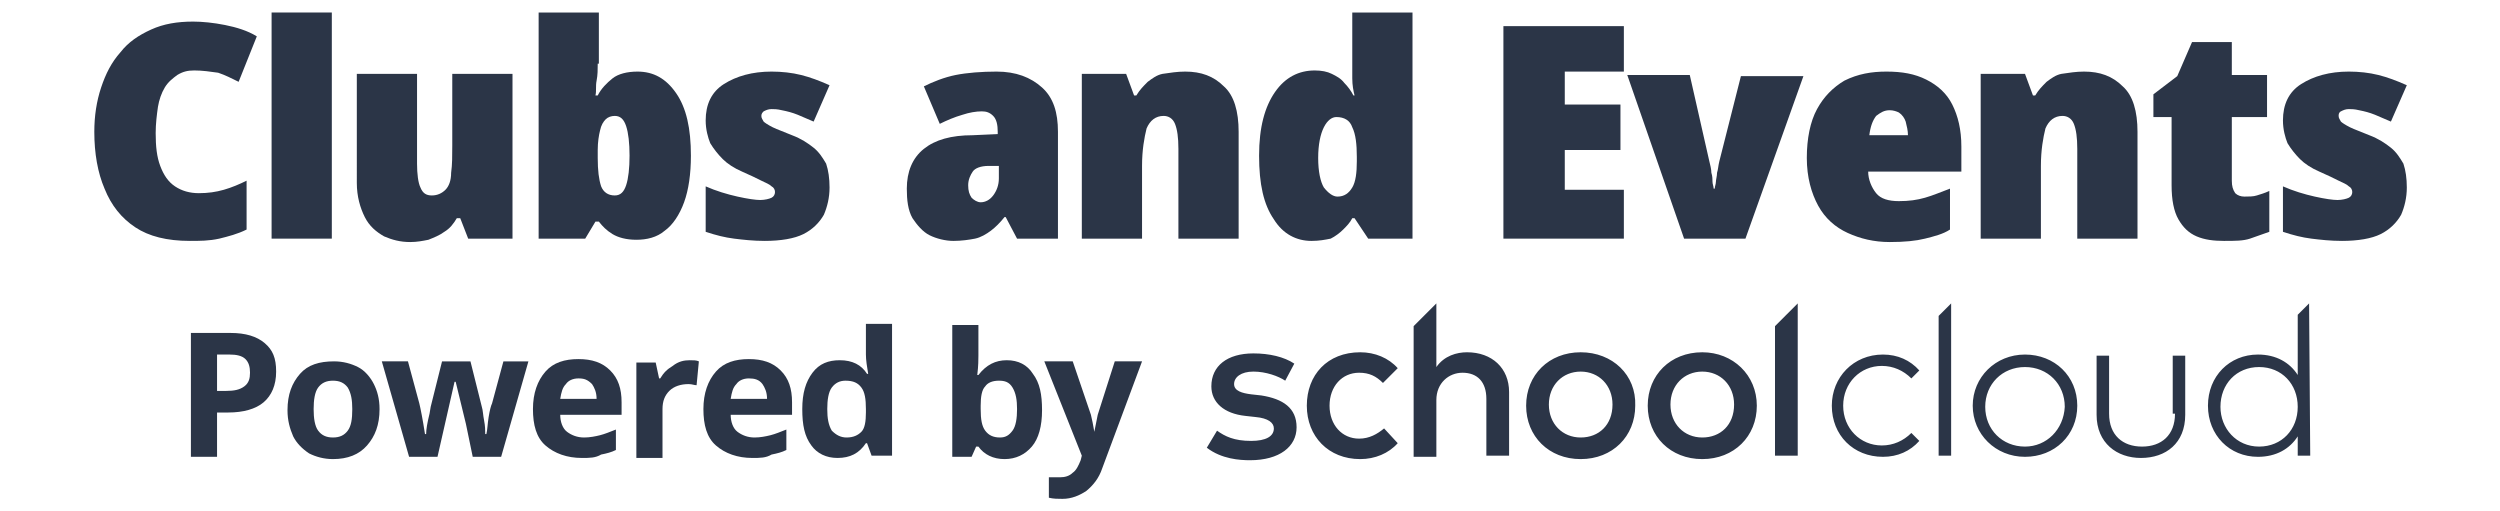 <?xml version="1.0" encoding="utf-8"?>
<!-- Generator: Adobe Illustrator 25.4.1, SVG Export Plug-In . SVG Version: 6.00 Build 0)  -->
<svg version="1.1" xmlns="http://www.w3.org/2000/svg" xmlns:xlink="http://www.w3.org/1999/xlink" x="0px" y="0px"
	 viewBox="0 0 220 45" style="enable-background:new 0 0 220 45;" xml:space="preserve">
<style type="text/css">
	.st0{display:none;}
	.st1{display:inline;fill:#2B3547;}
	.st2{fill:#2B3547;}
</style>
<g id="Background" class="st0">
	<rect x="-235.9" y="-246.7" class="st1" width="691.9" height="538.4"/>
</g>
<g id="Lock_Up">
	<g>
		<path class="st2" d="M17.1,6.2c-0.6,0-1,0.1-1.5,0.4c-0.4,0.3-0.8,0.6-1.1,1.1c-0.3,0.5-0.5,1.1-0.6,1.7c-0.1,0.7-0.2,1.5-0.2,2.3
			c0,1.2,0.1,2.1,0.4,2.9c0.3,0.8,0.7,1.4,1.3,1.8s1.3,0.6,2.1,0.6c0.8,0,1.5-0.1,2.2-0.3c0.7-0.2,1.4-0.5,2-0.8v4.3
			c-0.8,0.4-1.6,0.6-2.4,0.8c-0.9,0.2-1.7,0.2-2.6,0.2c-2,0-3.6-0.4-4.8-1.2s-2.1-1.9-2.7-3.4c-0.6-1.4-0.9-3.1-0.9-5
			c0-1.4,0.2-2.7,0.6-3.9s0.9-2.2,1.7-3.1c0.7-0.9,1.6-1.5,2.7-2s2.3-0.7,3.7-0.7c0.8,0,1.8,0.1,2.8,0.3s2,0.5,2.8,1l-1.6,4
			c-0.6-0.3-1.2-0.6-1.8-0.8C18.5,6.3,17.8,6.2,17.1,6.2z"/>
		<path class="st2" d="M29.2,21h-5.3V1.1h5.3V21z"/>
		<path class="st2" d="M45.1,6.5V21h-3.9l-0.7-1.8h-0.3c-0.3,0.5-0.6,0.9-1.1,1.2c-0.4,0.3-0.9,0.5-1.4,0.7c-0.5,0.1-1,0.2-1.6,0.2
			c-0.9,0-1.6-0.2-2.3-0.5c-0.7-0.4-1.3-0.9-1.7-1.7c-0.4-0.8-0.7-1.8-0.7-3V6.5h5.3v7.9c0,0.9,0.1,1.7,0.3,2.1
			c0.2,0.5,0.5,0.7,1,0.7c0.5,0,0.9-0.2,1.2-0.5c0.3-0.3,0.5-0.8,0.5-1.5c0.1-0.7,0.1-1.5,0.1-2.4V6.5H45.1z"/>
		<path class="st2" d="M52.6,5.6c0,0.5,0,1-0.1,1.5S52.5,8,52.4,8.4h0.2c0.3-0.6,0.8-1.1,1.3-1.5c0.5-0.4,1.3-0.6,2.2-0.6
			c1.4,0,2.5,0.6,3.4,1.9c0.9,1.3,1.3,3.1,1.3,5.5c0,1.6-0.2,3-0.6,4.1c-0.4,1.1-1,2-1.7,2.5c-0.7,0.6-1.6,0.8-2.5,0.8
			c-0.9,0-1.6-0.2-2.1-0.5s-0.9-0.7-1.2-1.1h-0.3L51.5,21h-4.1V1.1h5.3V5.6z M54.1,10.2c-0.3,0-0.6,0.1-0.8,0.3
			c-0.2,0.2-0.4,0.5-0.5,1c-0.1,0.4-0.2,1-0.2,1.7v0.7c0,1.1,0.1,1.9,0.3,2.5c0.2,0.5,0.6,0.8,1.2,0.8c0.5,0,0.8-0.3,1-0.9
			c0.2-0.6,0.3-1.5,0.3-2.6c0-1.1-0.1-2-0.3-2.6C54.9,10.5,54.6,10.2,54.1,10.2z"/>
		<path class="st2" d="M73,16.5c0,0.9-0.2,1.7-0.5,2.4c-0.4,0.7-1,1.3-1.8,1.7s-2,0.6-3.4,0.6c-1,0-1.9-0.1-2.7-0.2
			c-0.8-0.1-1.6-0.3-2.5-0.6v-4c0.9,0.4,1.9,0.7,2.8,0.9c0.9,0.2,1.6,0.3,2,0.3c0.4,0,0.8-0.1,1-0.2c0.2-0.1,0.3-0.3,0.3-0.5
			c0-0.2-0.1-0.4-0.3-0.5c-0.2-0.2-0.5-0.3-0.9-0.5c-0.4-0.2-1-0.5-1.7-0.8c-0.7-0.3-1.3-0.7-1.7-1.1s-0.8-0.9-1.1-1.4
			c-0.2-0.5-0.4-1.2-0.4-2c0-1.4,0.5-2.5,1.6-3.2c1.1-0.7,2.5-1.1,4.2-1.1c0.9,0,1.8,0.1,2.6,0.3c0.8,0.2,1.6,0.5,2.5,0.9l-1.4,3.2
			c-0.5-0.2-0.9-0.4-1.4-0.6c-0.5-0.2-0.9-0.3-1.4-0.4c-0.4-0.1-0.7-0.1-0.9-0.1c-0.3,0-0.5,0.1-0.7,0.2C67.1,9.9,67,10,67,10.2
			c0,0.2,0.1,0.3,0.2,0.5c0.1,0.1,0.4,0.3,0.8,0.5s1,0.4,1.7,0.7c0.8,0.3,1.4,0.7,1.9,1.1s0.8,0.9,1.1,1.4C72.9,15,73,15.7,73,16.5z
			"/>
		<path class="st2" d="M87.7,6.3c1.7,0,3,0.5,4,1.4c1,0.9,1.4,2.2,1.4,3.9V21h-3.6l-1-1.9h-0.1c-0.4,0.5-0.8,0.9-1.2,1.2
			c-0.4,0.3-0.9,0.6-1.4,0.7c-0.5,0.1-1.2,0.2-1.9,0.2s-1.5-0.2-2.1-0.5c-0.6-0.3-1.1-0.9-1.5-1.5c-0.4-0.7-0.5-1.6-0.5-2.6
			c0-1.5,0.5-2.7,1.5-3.5s2.4-1.2,4.3-1.2l2.2-0.1v-0.2c0-0.6-0.1-1.1-0.4-1.4c-0.3-0.3-0.6-0.4-1-0.4c-0.5,0-1.1,0.1-1.7,0.3
			c-0.7,0.2-1.4,0.5-2,0.8l-1.4-3.3c0.8-0.4,1.8-0.8,2.8-1C85.1,6.4,86.4,6.3,87.7,6.3z M87,14.6c-0.7,0-1.2,0.2-1.4,0.5
			s-0.4,0.7-0.4,1.2c0,0.5,0.1,0.8,0.3,1.1c0.2,0.2,0.5,0.4,0.8,0.4c0.4,0,0.8-0.2,1.1-0.6c0.3-0.4,0.5-0.9,0.5-1.5v-1.1L87,14.6z"
			/>
		<path class="st2" d="M104.3,6.3c1.4,0,2.5,0.4,3.4,1.3c0.9,0.8,1.3,2.2,1.3,4V21h-5.3v-7.9c0-1-0.1-1.7-0.3-2.2s-0.6-0.7-1-0.7
			c-0.7,0-1.2,0.4-1.5,1.1c-0.2,0.8-0.4,1.9-0.4,3.3V21h-5.3V6.5h3.9l0.7,1.9h0.2c0.3-0.5,0.6-0.8,1-1.2c0.4-0.3,0.8-0.6,1.3-0.7
			C103,6.4,103.6,6.3,104.3,6.3z"/>
		<path class="st2" d="M115.4,21.2c-1.3,0-2.5-0.6-3.3-1.9c-0.9-1.3-1.3-3.1-1.3-5.6c0-2.5,0.5-4.3,1.4-5.6c0.9-1.3,2.1-1.9,3.5-1.9
			c0.6,0,1.1,0.1,1.5,0.3c0.4,0.2,0.8,0.4,1.1,0.8c0.3,0.3,0.6,0.7,0.8,1.1h0.1C119.1,8,119,7.5,119,6.9c0-0.6,0-1.3,0-1.9V1.1h5.3
			V21h-3.9l-1.2-1.8h-0.2c-0.2,0.4-0.5,0.7-0.8,1c-0.3,0.3-0.7,0.6-1.1,0.8C116.6,21.1,116.1,21.2,115.4,21.2z M117.7,17.3
			c0.6,0,1-0.3,1.3-0.8c0.3-0.5,0.4-1.3,0.4-2.3v-0.4c0-1.1-0.1-2-0.4-2.6c-0.2-0.6-0.7-0.9-1.4-0.9c-0.4,0-0.8,0.3-1.1,0.9
			c-0.3,0.6-0.5,1.5-0.5,2.7c0,1.2,0.2,2.1,0.5,2.6C116.9,17,117.3,17.3,117.7,17.3z"/>
		<path class="st2" d="M142.9,21h-10.6V2.3h10.6v4h-5.2v2.9h4.9v4h-4.9v3.5h5.2V21z"/>
		<path class="st2" d="M148.2,21l-5-14.4h5.5l1.7,7.5c0.1,0.4,0.2,0.8,0.2,1.1c0.1,0.3,0.1,0.6,0.1,0.8s0.1,0.4,0.1,0.6h0.1
			c0-0.2,0.1-0.4,0.1-0.6c0-0.2,0.1-0.5,0.1-0.8c0.1-0.3,0.1-0.6,0.2-1l1.9-7.5h5.5L153.6,21H148.2z"/>
		<path class="st2" d="M166,6.3c1.4,0,2.5,0.2,3.5,0.7c1,0.5,1.8,1.2,2.3,2.2c0.5,1,0.8,2.2,0.8,3.7v2.2h-8.2c0,0.7,0.3,1.4,0.7,1.9
			c0.4,0.5,1.1,0.7,2,0.7c0.9,0,1.6-0.1,2.3-0.3c0.7-0.2,1.4-0.5,2.2-0.8v3.6c-0.6,0.4-1.4,0.6-2.2,0.8s-1.8,0.3-3.1,0.3
			c-1.4,0-2.6-0.3-3.7-0.8c-1.1-0.5-2-1.3-2.6-2.4s-1-2.5-1-4.2c0-1.7,0.3-3.2,0.9-4.3c0.6-1.1,1.4-1.9,2.4-2.5
			C163.5,6.5,164.7,6.3,166,6.3z M166.3,9.7c-0.5,0-0.8,0.2-1.2,0.5c-0.3,0.4-0.5,0.9-0.6,1.7h3.4c0-0.4-0.1-0.8-0.2-1.2
			c-0.1-0.3-0.3-0.6-0.6-0.8C166.9,9.8,166.6,9.7,166.3,9.7z"/>
		<path class="st2" d="M183.4,6.3c1.4,0,2.5,0.4,3.4,1.3c0.9,0.8,1.3,2.2,1.3,4V21h-5.3v-7.9c0-1-0.1-1.7-0.3-2.2s-0.6-0.7-1-0.7
			c-0.7,0-1.2,0.4-1.5,1.1c-0.2,0.8-0.4,1.9-0.4,3.3V21h-5.3V6.5h3.9l0.7,1.9h0.2c0.3-0.5,0.6-0.8,1-1.2c0.4-0.3,0.8-0.6,1.3-0.7
			C182.1,6.4,182.7,6.3,183.4,6.3z"/>
		<path class="st2" d="M197.5,17.3c0.4,0,0.8,0,1.1-0.1s0.7-0.2,1.1-0.4v3.6c-0.6,0.2-1.1,0.4-1.7,0.6c-0.6,0.2-1.3,0.2-2.3,0.2
			c-0.9,0-1.7-0.1-2.4-0.4c-0.7-0.3-1.2-0.8-1.6-1.5c-0.4-0.7-0.6-1.7-0.6-3v-6h-1.6v-2l2.1-1.6l1.3-3h3.5v2.9h3.1v3.7h-3.1v5.6
			c0,0.5,0.1,0.8,0.3,1.1C196.9,17.2,197.2,17.3,197.5,17.3z"/>
		<path class="st2" d="M211.8,16.5c0,0.9-0.2,1.7-0.5,2.4c-0.4,0.7-1,1.3-1.8,1.7s-2,0.6-3.4,0.6c-1,0-1.9-0.1-2.7-0.2
			c-0.8-0.1-1.6-0.3-2.5-0.6v-4c0.9,0.4,1.9,0.7,2.8,0.9c0.9,0.2,1.6,0.3,2,0.3c0.4,0,0.8-0.1,1-0.2c0.2-0.1,0.3-0.3,0.3-0.5
			c0-0.2-0.1-0.4-0.3-0.5c-0.2-0.2-0.5-0.3-0.9-0.5c-0.4-0.2-1-0.5-1.7-0.8c-0.7-0.3-1.3-0.7-1.7-1.1s-0.8-0.9-1.1-1.4
			c-0.2-0.5-0.4-1.2-0.4-2c0-1.4,0.5-2.5,1.6-3.2c1.1-0.7,2.5-1.1,4.2-1.1c0.9,0,1.8,0.1,2.6,0.3c0.8,0.2,1.6,0.5,2.5,0.9l-1.4,3.2
			c-0.5-0.2-0.9-0.4-1.4-0.6c-0.5-0.2-0.9-0.3-1.4-0.4c-0.4-0.1-0.7-0.1-0.9-0.1c-0.3,0-0.5,0.1-0.7,0.2c-0.2,0.1-0.2,0.3-0.2,0.4
			c0,0.2,0.1,0.3,0.2,0.5c0.1,0.1,0.4,0.3,0.8,0.5s1,0.4,1.7,0.7c0.8,0.3,1.4,0.7,1.9,1.1s0.8,0.9,1.1,1.4
			C211.7,15,211.8,15.7,211.8,16.5z"/>
	</g>
	<g>
		<g>
			<path class="st2" d="M24.3,32.7c0,1.2-0.4,2.1-1.1,2.7c-0.7,0.6-1.8,0.9-3.1,0.9h-1v3.9h-2.3V29.3h3.5c1.3,0,2.3,0.3,3,0.9
				S24.3,31.5,24.3,32.7z M19.1,34.4h0.8c0.7,0,1.2-0.1,1.6-0.4c0.4-0.3,0.5-0.7,0.5-1.2c0-0.5-0.1-0.9-0.4-1.2
				c-0.3-0.3-0.8-0.4-1.4-0.4h-1.1V34.4z"/>
			<path class="st2" d="M33.4,36c0,1.4-0.4,2.4-1.1,3.2c-0.7,0.8-1.7,1.2-3,1.2c-0.8,0-1.5-0.2-2.1-0.5c-0.6-0.4-1.1-0.9-1.4-1.5
				c-0.3-0.7-0.5-1.4-0.5-2.3c0-1.4,0.4-2.4,1.1-3.2c0.7-0.8,1.7-1.1,3-1.1c0.8,0,1.5,0.2,2.1,0.5c0.6,0.3,1.1,0.9,1.4,1.5
				C33.2,34.4,33.4,35.1,33.4,36z M27.6,36c0,0.8,0.1,1.5,0.4,1.9c0.3,0.4,0.7,0.6,1.3,0.6c0.6,0,1-0.2,1.3-0.6
				c0.3-0.4,0.4-1,0.4-1.9c0-0.8-0.1-1.4-0.4-1.9c-0.3-0.4-0.7-0.6-1.3-0.6c-0.6,0-1,0.2-1.3,0.6S27.6,35.2,27.6,36z"/>
			<path class="st2" d="M41.6,40.2l-0.6-2.9l-0.9-3.7H40l-1.5,6.6H36l-2.4-8.4h2.3l1,3.7c0.1,0.4,0.3,1.4,0.5,2.7h0.1
				c0-0.4,0.1-1,0.3-1.8l0.1-0.6l1-4h2.5l1,4c0.1,0.3,0.1,0.7,0.2,1.2c0.1,0.5,0.1,0.9,0.1,1.2h0.1c0.1-0.4,0.1-0.9,0.2-1.5
				c0.1-0.6,0.2-1,0.3-1.2l1-3.7h2.2l-2.4,8.4H41.6z"/>
			<path class="st2" d="M51.2,40.3c-1.3,0-2.4-0.4-3.2-1.1c-0.8-0.7-1.1-1.8-1.1-3.2c0-1.4,0.4-2.5,1.1-3.3c0.7-0.8,1.7-1.1,2.9-1.1
				c1.2,0,2.1,0.3,2.8,1c0.7,0.7,1,1.6,1,2.8v1.1h-5.4c0,0.6,0.2,1.2,0.6,1.5s0.9,0.5,1.5,0.5c0.5,0,1-0.1,1.4-0.2
				c0.4-0.1,0.9-0.3,1.4-0.5v1.8c-0.4,0.2-0.8,0.3-1.3,0.4C52.4,40.3,51.9,40.3,51.2,40.3z M50.9,33.3c-0.5,0-0.9,0.2-1.1,0.5
				c-0.3,0.3-0.4,0.7-0.5,1.3h3.2c0-0.6-0.2-1-0.4-1.3C51.7,33.4,51.4,33.3,50.9,33.3z"/>
			<path class="st2" d="M60.7,31.7c0.3,0,0.6,0,0.8,0.1l-0.2,2.1c-0.2,0-0.4-0.1-0.7-0.1c-0.7,0-1.3,0.2-1.7,0.6
				c-0.4,0.4-0.6,0.9-0.6,1.6v4.3h-2.3v-8.4h1.7l0.3,1.4h0.1c0.3-0.5,0.6-0.8,1.1-1.1C59.7,31.8,60.2,31.7,60.7,31.7z"/>
			<path class="st2" d="M66.2,40.3c-1.3,0-2.4-0.4-3.2-1.1c-0.8-0.7-1.1-1.8-1.1-3.2c0-1.4,0.4-2.5,1.1-3.3c0.7-0.8,1.7-1.1,2.9-1.1
				c1.2,0,2.1,0.3,2.8,1c0.7,0.7,1,1.6,1,2.8v1.1h-5.4c0,0.6,0.2,1.2,0.6,1.5s0.9,0.5,1.5,0.5c0.5,0,1-0.1,1.4-0.2
				c0.4-0.1,0.9-0.3,1.4-0.5v1.8c-0.4,0.2-0.8,0.3-1.3,0.4C67.4,40.3,66.9,40.3,66.2,40.3z M65.9,33.3c-0.5,0-0.9,0.2-1.1,0.5
				c-0.3,0.3-0.4,0.7-0.5,1.3h3.2c0-0.6-0.2-1-0.4-1.3C66.8,33.4,66.4,33.3,65.9,33.3z"/>
			<path class="st2" d="M73.7,40.3c-1,0-1.8-0.4-2.3-1.1c-0.6-0.8-0.8-1.8-0.8-3.2c0-1.4,0.3-2.4,0.9-3.2c0.6-0.8,1.4-1.1,2.4-1.1
				c1.1,0,1.9,0.4,2.4,1.2h0.1c-0.1-0.6-0.2-1.2-0.2-1.7v-2.7h2.3v11.6h-1.8l-0.4-1.1h-0.1C75.6,39.9,74.8,40.3,73.7,40.3z
				 M74.5,38.5c0.6,0,1-0.2,1.3-0.5s0.4-0.9,0.4-1.7V36c0-0.9-0.1-1.5-0.4-1.9c-0.3-0.4-0.7-0.6-1.4-0.6c-0.5,0-0.9,0.2-1.2,0.6
				c-0.3,0.4-0.4,1.1-0.4,1.9c0,0.8,0.1,1.4,0.4,1.9C73.6,38.3,74,38.5,74.5,38.5z"/>
			<path class="st2" d="M88.6,31.7c1,0,1.8,0.4,2.3,1.2c0.6,0.8,0.8,1.8,0.8,3.2c0,1.4-0.3,2.5-0.9,3.2s-1.4,1.1-2.4,1.1
				c-1,0-1.8-0.4-2.3-1.1h-0.2l-0.4,0.9h-1.7V28.6h2.3v2.7c0,0.3,0,0.9-0.1,1.7h0.1C86.8,32.1,87.6,31.7,88.6,31.7z M87.9,33.5
				c-0.6,0-1,0.2-1.2,0.5c-0.3,0.3-0.4,0.9-0.4,1.7V36c0,0.9,0.1,1.5,0.4,1.9c0.3,0.4,0.7,0.6,1.3,0.6c0.5,0,0.8-0.2,1.1-0.6
				s0.4-1.1,0.4-1.9c0-0.8-0.1-1.4-0.4-1.9S88.4,33.5,87.9,33.5z"/>
			<path class="st2" d="M91.9,31.8h2.5l1.6,4.7c0.1,0.4,0.2,0.9,0.3,1.5h0c0.1-0.5,0.2-1,0.3-1.5l1.5-4.7h2.4l-3.5,9.4
				c-0.3,0.9-0.8,1.5-1.4,2c-0.6,0.4-1.3,0.7-2.1,0.7c-0.4,0-0.8,0-1.2-0.1v-1.8C92.7,42,93,42,93.3,42c0.4,0,0.8-0.1,1.1-0.4
				c0.3-0.2,0.5-0.6,0.7-1.1l0.1-0.4L91.9,31.8z"/>
		</g>
		<path class="st2" d="M129.1,31L129.1,31c-0.9,0-2,0.3-2.7,1.3v-5.6l-2,2v11.5h2v-5c0-1.5,1.1-2.4,2.3-2.4c1.3,0,2.1,0.8,2.1,2.3v5
			h2v-5.6C132.8,32.4,131.3,31,129.1,31z M123,32.4c-0.8-0.9-2-1.4-3.3-1.4c-2.9,0-4.7,2-4.7,4.7c0,2.7,1.9,4.7,4.7,4.7
			c1.3,0,2.5-0.5,3.3-1.4l-1.2-1.3c-0.6,0.5-1.3,0.9-2.2,0.9c-1.5,0-2.6-1.2-2.6-2.9c0-1.7,1.1-2.9,2.6-2.9l0,0
			c0.9,0,1.5,0.3,2.1,0.9L123,32.4z M139.1,31c-2.8,0-4.8,2-4.8,4.7c0,2.7,2,4.7,4.8,4.7c2.8,0,4.8-2,4.8-4.7
			C144,33,141.9,31,139.1,31z M139.1,38.5c-1.6,0-2.8-1.2-2.8-2.9c0-1.7,1.2-2.9,2.8-2.9c1.6,0,2.8,1.2,2.8,2.9
			C141.9,37.4,140.7,38.5,139.1,38.5z M111,34.8l-0.9-0.1c-0.8-0.1-1.5-0.3-1.5-0.9c0-0.6,0.6-1.1,1.7-1.1c1.1,0,2.2,0.4,2.8,0.8
			l0.8-1.5c-0.9-0.6-2.2-0.9-3.6-0.9c-2.3,0-3.7,1.1-3.7,2.9c0,1.4,1.1,2.4,3,2.6l0.9,0.1c1.1,0.1,1.6,0.5,1.6,1
			c0,0.7-0.7,1.1-2,1.1c-1.5,0-2.3-0.4-3-0.9l-0.9,1.5c1.3,1,2.9,1.1,3.8,1.1c2.6,0,4.1-1.2,4.1-2.9C114.1,35.9,112.9,35.1,111,34.8
			z M170.6,40.1h1.1V26.7l-1.1,1.1V40.1z M191.4,36.4L191.4,36.4c0,1.9-1.2,2.9-2.9,2.9c-1.7,0-2.9-1-2.9-2.9v-5.1h-1.1v5.2
			c0,2.5,1.8,3.8,3.9,3.8c2.2,0,3.9-1.3,3.9-3.8v-5.2h-1.1V36.4z M178.2,31.2c-2.6,0-4.6,2-4.6,4.5s2,4.5,4.6,4.5
			c2.6,0,4.6-1.9,4.6-4.5S180.8,31.2,178.2,31.2z M178.2,39.3c-2,0-3.5-1.5-3.5-3.5c0-2,1.5-3.5,3.5-3.5c2,0,3.5,1.5,3.5,3.5
			C181.6,37.8,180.1,39.3,178.2,39.3z M203.2,26.7l-1,1v0V33c-0.7-1.1-1.9-1.8-3.5-1.8c-2.5,0-4.4,1.9-4.4,4.5
			c0,2.6,1.9,4.5,4.4,4.5c1.6,0,2.8-0.7,3.5-1.8v1.7h1.1L203.2,26.7L203.2,26.7z M198.8,39.3c-2,0-3.4-1.6-3.4-3.5
			c0-2,1.4-3.5,3.4-3.5c2,0,3.4,1.5,3.4,3.5C202.2,37.8,200.8,39.3,198.8,39.3z M149.8,31c-2.8,0-4.8,2-4.8,4.7c0,2.7,2,4.7,4.8,4.7
			c2.8,0,4.8-2,4.8-4.7C154.6,33,152.5,31,149.8,31z M149.8,38.5c-1.6,0-2.8-1.2-2.8-2.9c0-1.7,1.2-2.9,2.8-2.9
			c1.6,0,2.8,1.2,2.8,2.9C152.6,37.4,151.4,38.5,149.8,38.5z M165.6,32.2c1,0,1.9,0.4,2.6,1.1l0.7-0.7c-0.8-0.9-1.9-1.4-3.2-1.4
			c-2.6,0-4.5,2-4.5,4.5c0,2.6,1.9,4.5,4.5,4.5c1.3,0,2.4-0.5,3.2-1.4l-0.7-0.7c-0.7,0.7-1.6,1.1-2.6,1.1c-1.9,0-3.4-1.5-3.4-3.5
			C162.2,33.7,163.7,32.2,165.6,32.2z M156.2,40.1h2V26.7l-2,2V40.1z"/>
	</g>
</g>
</svg>
